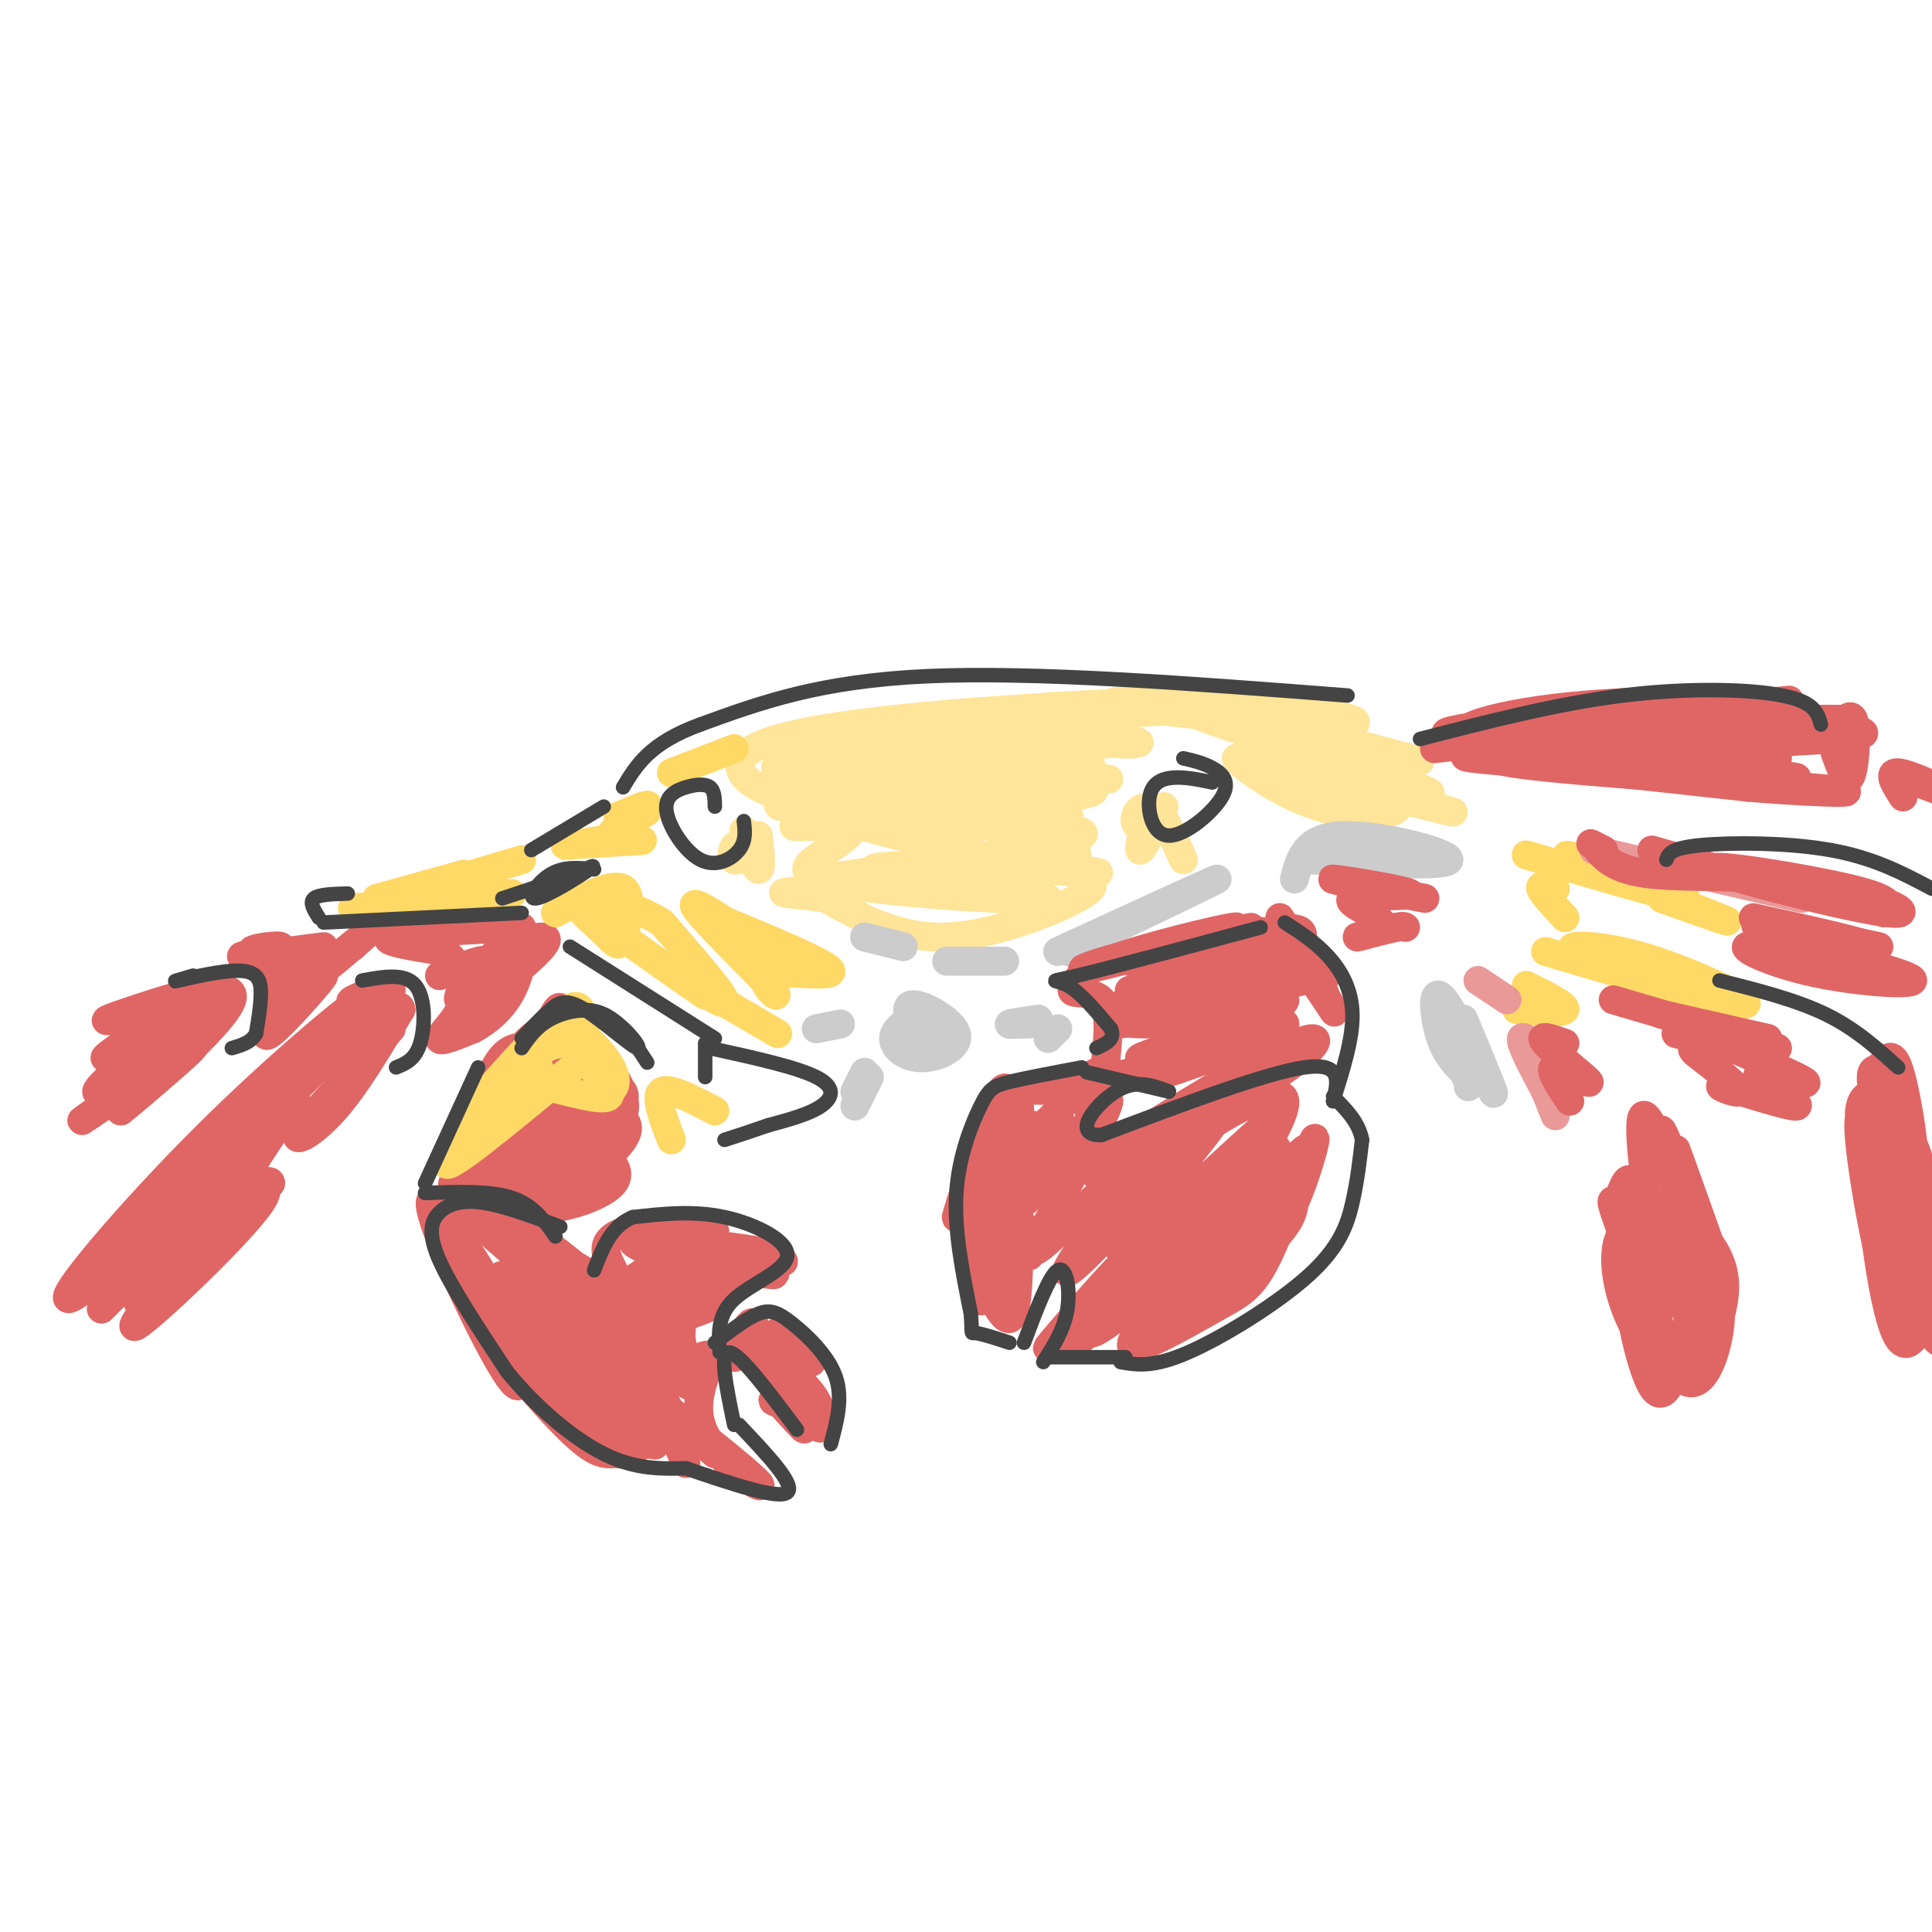 <svg viewBox='0 0 400 400' version='1.1' xmlns='http://www.w3.org/2000/svg' xmlns:xlink='http://www.w3.org/1999/xlink'><g fill='none' stroke='#e06666' stroke-width='6' stroke-linecap='round' stroke-linejoin='round'><path d='M214,233c-3.749,2.645 -7.498,5.291 -10,10c-2.502,4.709 -3.756,11.483 -3,13c0.756,1.517 3.523,-2.223 6,-9c2.477,-6.777 4.664,-16.590 4,-18c-0.664,-1.410 -4.179,5.582 -6,14c-1.821,8.418 -1.949,18.262 -1,18c0.949,-0.262 2.974,-10.631 5,-21'/><path d='M209,240c-0.266,-3.345 -3.430,-1.209 -5,1c-1.570,2.209 -1.544,4.489 -2,7c-0.456,2.511 -1.392,5.253 0,11c1.392,5.747 5.112,14.499 7,14c1.888,-0.499 1.944,-10.250 2,-20'/><path d='M211,253c1.107,-0.699 2.874,7.552 2,7c-0.874,-0.552 -4.390,-9.907 -5,-15c-0.610,-5.093 1.688,-5.923 5,-9c3.312,-3.077 7.640,-8.402 6,-4c-1.640,4.402 -9.249,18.531 -7,17c2.249,-1.531 14.357,-18.723 17,-21c2.643,-2.277 -4.178,10.362 -11,23'/><path d='M218,251c-3.412,6.361 -6.443,10.764 -1,6c5.443,-4.764 19.358,-18.694 21,-19c1.642,-0.306 -8.989,13.012 -14,20c-5.011,6.988 -4.401,7.646 4,-1c8.401,-8.646 24.592,-26.596 23,-24c-1.592,2.596 -20.967,25.737 -19,26c1.967,0.263 25.276,-22.354 31,-27c5.724,-4.646 -6.138,8.677 -18,22'/><path d='M245,254c-7.561,8.866 -17.462,20.031 -10,13c7.462,-7.031 32.287,-32.260 29,-29c-3.287,3.260 -34.685,35.008 -41,40c-6.315,4.992 12.454,-16.771 14,-19c1.546,-2.229 -14.130,15.078 -18,19c-3.870,3.922 4.065,-5.539 12,-15'/><path d='M231,263c-2.754,2.816 -15.638,17.356 -14,16c1.638,-1.356 17.797,-18.608 19,-19c1.203,-0.392 -12.551,16.074 -10,16c2.551,-0.074 21.405,-16.690 23,-17c1.595,-0.310 -14.071,15.686 -14,18c0.071,2.314 15.877,-9.053 24,-16c8.123,-6.947 8.561,-9.473 9,-12'/><path d='M268,249c2.739,-6.050 5.086,-15.176 4,-13c-1.086,2.176 -5.605,15.655 -9,23c-3.395,7.345 -5.667,8.557 -10,11c-4.333,2.443 -10.729,6.119 -15,8c-4.271,1.881 -6.419,1.968 2,-8c8.419,-9.968 27.405,-29.991 30,-32c2.595,-2.009 -11.203,13.995 -25,30'/><path d='M245,268c-7.301,8.021 -13.055,13.073 -5,5c8.055,-8.073 29.918,-29.271 29,-28c-0.918,1.271 -24.617,25.011 -25,22c-0.383,-3.011 22.551,-32.772 22,-39c-0.551,-6.228 -24.586,11.078 -29,14c-4.414,2.922 10.793,-8.539 26,-20'/><path d='M263,222c-5.171,1.907 -31.097,16.676 -33,17c-1.903,0.324 20.219,-13.797 32,-20c11.781,-6.203 13.223,-4.486 6,1c-7.223,5.486 -23.112,14.743 -39,24'/><path d='M229,244c-5.769,0.463 -0.691,-10.381 -4,-15c-3.309,-4.619 -15.006,-3.013 -15,-3c0.006,0.013 11.716,-1.568 14,-2c2.284,-0.432 -4.858,0.284 -12,1'/><path d='M212,225c-3.526,4.752 -6.342,16.131 -7,18c-0.658,1.869 0.840,-5.773 1,-9c0.160,-3.227 -1.019,-2.040 -3,3c-1.981,5.040 -4.764,13.934 -5,15c-0.236,1.066 2.075,-5.695 3,-7c0.925,-1.305 0.462,2.848 0,7'/><path d='M201,252c0.274,7.242 0.960,21.848 3,16c2.040,-5.848 5.434,-32.152 5,-40c-0.434,-7.848 -4.695,2.758 -6,11c-1.305,8.242 0.348,14.121 2,20'/><path d='M205,259c1.502,5.174 4.258,8.108 4,9c-0.258,0.892 -3.531,-0.260 -4,-10c-0.469,-9.740 1.866,-28.069 3,-30c1.134,-1.931 1.067,12.534 1,27'/><path d='M94,248c0.756,7.587 1.512,15.175 1,15c-0.512,-0.175 -2.290,-8.111 -4,-12c-1.710,-3.889 -3.350,-3.730 0,5c3.350,8.730 11.692,26.031 15,30c3.308,3.969 1.583,-5.393 -2,-14c-3.583,-8.607 -9.024,-16.459 -10,-16c-0.976,0.459 2.512,9.230 6,18'/><path d='M100,274c4.805,7.778 13.819,18.223 19,23c5.181,4.777 6.530,3.885 9,4c2.470,0.115 6.060,1.235 -1,-5c-7.060,-6.235 -24.769,-19.826 -22,-18c2.769,1.826 26.015,19.069 30,21c3.985,1.931 -11.290,-11.448 -16,-15c-4.710,-3.552 1.145,2.724 7,9'/><path d='M126,293c3.727,3.857 9.546,9.000 8,4c-1.546,-5.000 -10.456,-20.144 -9,-19c1.456,1.144 13.276,18.577 15,19c1.724,0.423 -6.650,-16.165 -8,-18c-1.350,-1.835 4.325,11.082 10,24'/><path d='M148,301c-7.797,-6.758 -15.595,-13.515 -12,-11c3.595,2.515 18.582,14.303 21,17c2.418,2.697 -7.734,-3.697 -11,-10c-3.266,-6.303 0.352,-12.515 1,-15c0.648,-2.485 -1.676,-1.242 -4,0'/><path d='M143,282c-3.795,-0.685 -11.283,-2.398 -14,-3c-2.717,-0.602 -0.664,-0.093 5,3c5.664,3.093 14.938,8.771 7,3c-7.938,-5.771 -33.086,-22.990 -33,-21c0.086,1.990 25.408,23.190 26,24c0.592,0.810 -23.545,-18.768 -29,-23c-5.455,-4.232 7.773,6.884 21,18'/><path d='M126,283c5.787,5.031 9.756,8.608 3,3c-6.756,-5.608 -24.236,-20.402 -22,-18c2.236,2.402 24.188,21.998 24,22c-0.188,0.002 -22.514,-19.591 -25,-25c-2.486,-5.409 14.870,3.365 22,6c7.130,2.635 4.035,-0.867 -4,-6c-8.035,-5.133 -21.010,-11.895 -22,-12c-0.990,-0.105 10.005,6.448 21,13'/><path d='M123,266c5.167,3.714 7.584,6.500 2,2c-5.584,-4.500 -19.170,-16.286 -20,-16c-0.830,0.286 11.097,12.644 21,16c9.903,3.356 17.782,-2.289 18,-5c0.218,-2.711 -7.223,-2.489 -7,-2c0.223,0.489 8.112,1.244 16,2'/><path d='M153,263c5.314,0.743 10.600,1.601 5,0c-5.600,-1.601 -22.085,-5.662 -22,-6c0.085,-0.338 16.738,3.046 23,4c6.262,0.954 2.131,-0.523 -2,-2'/><path d='M157,259c-7.540,-1.239 -25.391,-3.338 -26,-2c-0.609,1.338 16.022,6.111 18,10c1.978,3.889 -10.698,6.893 -11,5c-0.302,-1.893 11.771,-8.684 14,-9c2.229,-0.316 -5.385,5.842 -13,12'/><path d='M139,275c1.818,-1.059 12.862,-9.706 13,-10c0.138,-0.294 -10.629,7.767 -12,9c-1.371,1.233 6.653,-4.360 6,-7c-0.653,-2.640 -9.984,-2.326 -11,-4c-1.016,-1.674 6.281,-5.335 8,-6c1.719,-0.665 -2.141,1.668 -6,4'/><path d='M137,261c-3.330,2.103 -8.655,5.360 -5,4c3.655,-1.360 16.289,-7.338 16,-10c-0.289,-2.662 -13.503,-2.009 -19,0c-5.497,2.009 -3.278,5.374 -2,8c1.278,2.626 1.613,4.515 4,5c2.387,0.485 6.825,-0.433 7,0c0.175,0.433 -3.912,2.216 -8,4'/><path d='M130,272c1.535,0.958 9.374,1.353 10,1c0.626,-0.353 -5.960,-1.454 -9,-1c-3.040,0.454 -2.533,2.464 0,3c2.533,0.536 7.091,-0.403 9,1c1.909,1.403 1.168,5.147 1,4c-0.168,-1.147 0.238,-7.185 0,-8c-0.238,-0.815 -1.119,3.592 -2,8'/><path d='M168,282c-3.863,-3.506 -7.726,-7.012 -7,-6c0.726,1.012 6.042,6.542 6,6c-0.042,-0.542 -5.440,-7.155 -6,-6c-0.560,1.155 3.720,10.077 8,19'/><path d='M169,295c1.696,2.270 1.936,-1.555 0,-5c-1.936,-3.445 -6.049,-6.509 -7,-6c-0.951,0.509 1.261,4.590 1,6c-0.261,1.410 -2.993,0.149 -3,0c-0.007,-0.149 2.712,0.815 3,0c0.288,-0.815 -1.856,-3.407 -4,-6'/><path d='M159,284c-1.665,-1.783 -3.828,-3.241 -2,-4c1.828,-0.759 7.646,-0.820 7,-1c-0.646,-0.180 -7.756,-0.480 -10,-1c-2.244,-0.520 0.378,-1.260 3,-2'/><path d='M157,276c-0.702,-0.643 -3.958,-1.250 -2,3c1.958,4.250 9.131,13.357 11,16c1.869,2.643 -1.565,-1.179 -5,-5'/><path d='M115,267c-10.013,-8.561 -20.026,-17.123 -18,-16c2.026,1.123 16.089,11.930 23,16c6.911,4.070 6.668,1.404 -1,-5c-7.668,-6.404 -22.762,-16.544 -25,-17c-2.238,-0.456 8.381,8.772 19,18'/><path d='M113,263c4.156,3.956 5.044,4.844 2,2c-3.044,-2.844 -10.022,-9.422 -17,-16'/><path d='M154,278c-1.000,1.667 -2.000,3.333 -2,3c0.000,-0.333 1.000,-2.667 2,-5'/><path d='M154,276c0.711,-1.444 1.489,-2.556 2,-2c0.511,0.556 0.756,2.778 1,5'/><path d='M115,276c-5.661,-4.589 -11.321,-9.179 -9,-6c2.321,3.179 12.625,14.125 13,15c0.375,0.875 -9.179,-8.321 -12,-11c-2.821,-2.679 1.089,1.161 5,5'/><path d='M125,221c-3.346,-3.651 -6.692,-7.301 -8,-10c-1.308,-2.699 -0.577,-4.445 -4,2c-3.423,6.445 -10.998,21.081 -13,27c-2.002,5.919 1.571,3.120 5,0c3.429,-3.120 6.715,-6.560 10,-10'/><path d='M115,230c2.202,-6.035 2.708,-16.122 0,-15c-2.708,1.122 -8.631,13.452 -11,19c-2.369,5.548 -1.185,4.315 3,2c4.185,-2.315 11.372,-5.712 14,-10c2.628,-4.288 0.699,-9.467 -2,-11c-2.699,-1.533 -6.166,0.581 -8,2c-1.834,1.419 -2.033,2.143 -3,5c-0.967,2.857 -2.703,7.848 -3,12c-0.297,4.152 0.843,7.464 3,9c2.157,1.536 5.331,1.296 9,-1c3.669,-2.296 7.835,-6.648 12,-11'/><path d='M129,231c1.275,-3.755 -1.537,-7.642 -3,-10c-1.463,-2.358 -1.576,-3.188 -5,-3c-3.424,0.188 -10.160,1.392 -14,4c-3.840,2.608 -4.783,6.619 -5,12c-0.217,5.381 0.294,12.133 6,11c5.706,-1.133 16.607,-10.149 20,-15c3.393,-4.851 -0.721,-5.535 -5,-6c-4.279,-0.465 -8.722,-0.710 -12,2c-3.278,2.710 -5.392,8.375 -7,13c-1.608,4.625 -2.709,8.209 1,8c3.709,-0.209 12.229,-4.210 17,-7c4.771,-2.790 5.792,-4.369 5,-6c-0.792,-1.631 -3.396,-3.316 -6,-5'/><path d='M121,229c-3.590,0.186 -9.564,3.152 -13,7c-3.436,3.848 -4.332,8.580 -3,11c1.332,2.420 4.892,2.529 10,0c5.108,-2.529 11.763,-7.696 14,-11c2.237,-3.304 0.055,-4.746 -3,-6c-3.055,-1.254 -6.984,-2.322 -11,0c-4.016,2.322 -8.119,8.032 -10,12c-1.881,3.968 -1.542,6.192 1,7c2.542,0.808 7.285,0.199 11,-2c3.715,-2.199 6.402,-5.987 8,-9c1.598,-3.013 2.109,-5.251 -1,-6c-3.109,-0.749 -9.837,-0.009 -14,2c-4.163,2.009 -5.761,5.288 -6,8c-0.239,2.712 0.880,4.856 2,7'/><path d='M106,249c3.804,0.328 12.313,-2.352 16,-5c3.687,-2.648 2.553,-5.262 1,-7c-1.553,-1.738 -3.526,-2.598 -6,-2c-2.474,0.598 -5.450,2.654 -7,5c-1.550,2.346 -1.674,4.981 -1,7c0.674,2.019 2.146,3.423 6,3c3.854,-0.423 10.090,-2.671 12,-5c1.910,-2.329 -0.507,-4.739 -2,-6c-1.493,-1.261 -2.063,-1.374 -5,-1c-2.937,0.374 -8.241,1.234 -11,4c-2.759,2.766 -2.974,7.437 -1,9c1.974,1.563 6.135,0.018 9,-3c2.865,-3.018 4.432,-7.509 6,-12'/><path d='M123,236c1.545,-4.286 2.407,-9.000 2,-13c-0.407,-4.000 -2.084,-7.285 -6,-7c-3.916,0.285 -10.073,4.140 -13,8c-2.927,3.860 -2.625,7.724 -2,10c0.625,2.276 1.573,2.964 3,3c1.427,0.036 3.333,-0.579 6,-3c2.667,-2.421 6.096,-6.649 7,-10c0.904,-3.351 -0.718,-5.825 -3,-7c-2.282,-1.175 -5.223,-1.050 -9,3c-3.777,4.050 -8.388,12.025 -13,20'/><path d='M95,240c1.164,1.184 10.575,-5.858 16,-12c5.425,-6.142 6.863,-11.386 7,-14c0.137,-2.614 -1.027,-2.597 -3,-2c-1.973,0.597 -4.756,1.776 -8,6c-3.244,4.224 -6.950,11.493 -9,16c-2.050,4.507 -2.444,6.252 2,4c4.444,-2.252 13.727,-8.501 16,-13c2.273,-4.499 -2.465,-7.250 -6,-8c-3.535,-0.750 -5.867,0.500 -8,5c-2.133,4.500 -4.066,12.250 -6,20'/><path d='M96,242c-1.000,3.500 -0.500,2.250 0,1'/><path d='M108,192c-12.167,0.583 -24.333,1.167 -27,2c-2.667,0.833 4.167,1.917 11,3'/><path d='M92,197c2.988,2.226 4.958,6.292 4,10c-0.958,3.708 -4.845,7.060 -5,8c-0.155,0.940 3.423,-0.530 7,-2'/><path d='M98,213c2.714,-1.442 5.999,-4.049 8,-8c2.001,-3.951 2.718,-9.248 2,-11c-0.718,-1.752 -2.870,0.042 -6,4c-3.130,3.958 -7.239,10.080 -4,9c3.239,-1.080 13.827,-9.362 15,-12c1.173,-2.638 -7.069,0.367 -12,4c-4.931,3.633 -6.552,7.895 -6,8c0.552,0.105 3.276,-3.948 6,-8'/><path d='M101,199c-0.667,-0.833 -5.333,1.083 -10,3'/><path d='M75,212c-20.732,20.381 -41.464,40.762 -36,35c5.464,-5.762 37.125,-37.667 37,-38c-0.125,-0.333 -32.036,30.905 -41,39c-8.964,8.095 5.018,-6.952 19,-22'/><path d='M54,226c8.342,-8.324 19.697,-18.134 18,-17c-1.697,1.134 -16.444,13.211 -32,29c-15.556,15.789 -31.919,35.289 -24,30c7.919,-5.289 40.120,-35.368 45,-39c4.880,-3.632 -17.560,19.184 -40,42'/><path d='M21,271c-0.091,0.239 19.680,-20.162 29,-30c9.320,-9.838 8.189,-9.111 3,-1c-5.189,8.111 -14.435,23.607 -18,28c-3.565,4.393 -1.447,-2.316 3,-8c4.447,-5.684 11.224,-10.342 18,-15'/><path d='M56,245c0.461,-1.540 -7.386,2.109 -7,2c0.386,-0.109 9.004,-3.977 5,2c-4.004,5.977 -20.630,21.798 -25,25c-4.370,3.202 3.516,-6.215 5,-9c1.484,-2.785 -3.433,1.061 -5,3c-1.567,1.939 0.217,1.969 2,2'/><path d='M31,270c0.833,-1.167 1.917,-5.083 3,-9'/><path d='M81,213c0.000,0.000 -19.000,21.000 -19,21'/><path d='M62,234c-2.022,3.311 2.422,1.089 7,-4c4.578,-5.089 9.289,-13.044 14,-21'/><path d='M83,209c-0.153,-2.400 -7.536,2.099 -8,2c-0.464,-0.099 5.990,-4.796 6,-6c0.010,-1.204 -6.426,1.085 -8,2c-1.574,0.915 1.713,0.458 5,0'/><path d='M39,207c-9.489,6.311 -18.978,12.622 -17,12c1.978,-0.622 15.422,-8.178 19,-10c3.578,-1.822 -2.711,2.089 -9,6'/><path d='M32,215c-5.593,4.438 -15.076,12.535 -11,11c4.076,-1.535 21.711,-12.700 20,-11c-1.711,1.700 -22.768,16.265 -24,17c-1.232,0.735 17.362,-12.362 22,-15c4.638,-2.638 -4.681,5.181 -14,13'/><path d='M25,230c4.133,-3.274 21.467,-17.960 23,-23c1.533,-5.040 -12.733,-0.433 -20,2c-7.267,2.433 -7.533,2.694 -3,2c4.533,-0.694 13.867,-2.341 15,-2c1.133,0.341 -5.933,2.671 -13,5'/><path d='M67,196c-8.348,1.082 -16.696,2.165 -17,2c-0.304,-0.165 7.435,-1.577 8,-2c0.565,-0.423 -6.044,0.144 -6,1c0.044,0.856 6.743,2.000 10,3c3.257,1.000 3.074,1.857 2,3c-1.074,1.143 -3.037,2.571 -5,4'/><path d='M59,207c-2.320,3.123 -5.619,8.931 -3,7c2.619,-1.931 11.156,-11.600 11,-12c-0.156,-0.400 -9.003,8.469 -11,9c-1.997,0.531 2.858,-7.277 4,-10c1.142,-2.723 -1.429,-0.362 -4,2'/><path d='M56,203c-0.563,1.616 0.029,4.657 5,2c4.971,-2.657 14.322,-11.011 14,-11c-0.322,0.011 -10.318,8.388 -11,9c-0.682,0.612 7.948,-6.539 11,-9c3.052,-2.461 0.526,-0.230 -2,2'/><path d='M73,196c-1.500,1.000 -4.250,2.500 -7,4'/></g>
<g fill='none' stroke='#ffe599' stroke-width='6' stroke-linecap='round' stroke-linejoin='round'><path d='M224,182c2.022,0.622 4.044,1.244 -1,4c-5.044,2.756 -17.156,7.644 -27,8c-9.844,0.356 -17.422,-3.822 -25,-8'/><path d='M171,186c-7.631,-1.357 -14.208,-0.750 -2,-2c12.208,-1.250 43.202,-4.357 47,-5c3.798,-0.643 -19.601,1.179 -43,3'/><path d='M173,182c8.993,-1.109 52.976,-5.383 50,-5c-2.976,0.383 -52.911,5.422 -53,5c-0.089,-0.422 49.668,-6.306 54,-9c4.332,-2.694 -36.762,-2.198 -52,-2c-15.238,0.198 -4.619,0.099 6,0'/><path d='M178,171c10.558,0.002 33.952,0.008 41,-1c7.048,-1.008 -2.251,-3.031 -18,-3c-15.749,0.031 -37.950,2.115 -32,2c5.950,-0.115 40.050,-2.428 52,-4c11.950,-1.572 1.749,-2.402 -7,-3c-8.749,-0.598 -16.046,-0.964 -23,0c-6.954,0.964 -13.565,3.260 -16,5c-2.435,1.740 -0.696,2.926 7,5c7.696,2.074 21.348,5.037 35,8'/><path d='M217,180c9.517,1.341 15.811,0.695 4,0c-11.811,-0.695 -41.727,-1.438 -40,0c1.727,1.438 35.095,5.057 36,6c0.905,0.943 -30.654,-0.788 -43,-3c-12.346,-2.212 -5.478,-4.903 -1,-8c4.478,-3.097 6.565,-6.599 5,-8c-1.565,-1.401 -6.783,-0.700 -12,0'/><path d='M166,167c-1.570,1.359 0.505,4.756 7,3c6.495,-1.756 17.411,-8.667 14,-9c-3.411,-0.333 -21.149,5.910 -25,6c-3.851,0.090 6.185,-5.974 18,-8c11.815,-2.026 25.407,-0.013 39,2'/><path d='M219,161c10.073,0.406 15.754,0.421 4,0c-11.754,-0.421 -40.944,-1.278 -37,-2c3.944,-0.722 41.024,-1.310 40,0c-1.024,1.310 -40.150,4.517 -46,4c-5.850,-0.517 21.575,-4.759 49,-9'/><path d='M229,154c9.264,-1.189 7.922,0.340 3,0c-4.922,-0.340 -13.426,-2.547 -30,-1c-16.574,1.547 -41.217,6.848 -33,6c8.217,-0.848 49.295,-7.846 59,-11c9.705,-3.154 -11.964,-2.465 -32,1c-20.036,3.465 -38.439,9.704 -35,10c3.439,0.296 28.719,-5.352 54,-11'/><path d='M215,148c14.505,-2.384 23.768,-2.843 9,-2c-14.768,0.843 -53.567,2.989 -66,8c-12.433,5.011 1.499,12.888 15,12c13.501,-0.888 26.572,-10.539 36,-15c9.428,-4.461 15.214,-3.730 21,-3'/><path d='M230,148c10.306,-0.932 25.571,-1.764 37,-1c11.429,0.764 19.022,3.122 9,3c-10.022,-0.122 -37.660,-2.725 -44,-4c-6.340,-1.275 8.617,-1.221 19,0c10.383,1.221 16.191,3.611 22,6'/><path d='M273,152c11.083,2.915 27.792,7.203 18,5c-9.792,-2.203 -46.085,-10.897 -43,-9c3.085,1.897 45.549,14.385 48,16c2.451,1.615 -35.109,-7.642 -38,-8c-2.891,-0.358 28.888,8.183 39,11c10.112,2.817 -1.444,-0.092 -13,-3'/><path d='M284,164c-7.108,-1.475 -18.380,-3.663 -19,-3c-0.620,0.663 9.410,4.179 13,6c3.590,1.821 0.740,1.949 -4,0c-4.740,-1.949 -11.370,-5.974 -18,-10'/><path d='M256,157c-0.190,0.655 8.333,7.292 17,10c8.667,2.708 17.476,1.488 16,0c-1.476,-1.488 -13.238,-3.244 -25,-5'/><path d='M241,167c-2.317,4.748 -4.635,9.496 -5,9c-0.365,-0.496 1.222,-6.236 1,-8c-0.222,-1.764 -2.252,0.448 -2,2c0.252,1.552 2.786,2.443 4,2c1.214,-0.443 1.107,-2.222 1,-4'/><path d='M240,168c1.000,1.000 3.000,5.500 5,10'/><path d='M157,173c0.388,3.635 0.775,7.270 0,7c-0.775,-0.270 -2.713,-4.443 -4,-5c-1.287,-0.557 -1.923,2.504 -1,3c0.923,0.496 3.407,-1.573 4,-3c0.593,-1.427 -0.703,-2.214 -2,-3'/></g>
<g fill='none' stroke='#ffd966' stroke-width='6' stroke-linecap='round' stroke-linejoin='round'><path d='M130,173c0.000,0.000 -12.000,2.000 -12,2'/><path d='M133,174c0.000,0.000 -16.000,1.000 -16,1'/><path d='M134,168c-3.867,2.289 -7.733,4.578 -7,4c0.733,-0.578 6.067,-4.022 7,-5c0.933,-0.978 -2.533,0.511 -6,2'/><path d='M152,155c0.000,0.000 -13.000,5.000 -13,5'/><path d='M108,178c0.000,0.000 -27.000,8.000 -27,8'/><path d='M96,181c0.000,0.000 -18.000,5.000 -18,5'/><path d='M100,186c0.000,0.000 -27.000,2.000 -27,2'/><path d='M106,185c0.000,0.000 -33.000,3.000 -33,3'/><path d='M316,177c14.179,4.177 28.357,8.354 32,9c3.643,0.646 -3.250,-2.239 -11,-5c-7.750,-2.761 -16.356,-5.397 -11,-3c5.356,2.397 24.673,9.828 30,12c5.327,2.172 -3.337,-0.914 -12,-4'/><path d='M322,184c-1.667,-0.500 -3.333,-1.000 -3,0c0.333,1.000 2.667,3.500 5,6'/><path d='M320,197c18.833,5.565 37.667,11.131 41,11c3.333,-0.131 -8.833,-5.958 -18,-9c-9.167,-3.042 -15.333,-3.298 -17,-3c-1.667,0.298 1.167,1.149 4,2'/><path d='M316,204c4.167,2.083 8.333,4.167 8,5c-0.333,0.833 -5.167,0.417 -10,0'/><path d='M113,215c-9.179,9.548 -18.357,19.095 -17,17c1.357,-2.095 13.250,-15.833 19,-21c5.750,-5.167 5.357,-1.762 6,2c0.643,3.762 2.321,7.881 4,12'/><path d='M125,225c1.466,1.699 3.131,-0.055 2,-3c-1.131,-2.945 -5.058,-7.082 -8,-9c-2.942,-1.918 -4.899,-1.616 -2,2c2.899,3.616 10.653,10.547 9,12c-1.653,1.453 -12.714,-2.570 -18,-3c-5.286,-0.430 -4.796,2.734 -4,4c0.796,1.266 1.898,0.633 3,0'/><path d='M107,228c1.396,0.124 3.384,0.435 3,0c-0.384,-0.435 -3.142,-1.617 -8,2c-4.858,3.617 -11.817,12.033 -9,11c2.817,-1.033 15.408,-11.517 28,-22'/><path d='M121,219c2.578,-4.178 -4.978,-3.622 -8,-2c-3.022,1.622 -1.511,4.311 0,7'/><path d='M148,230c-4.750,-2.500 -9.500,-5.000 -11,-4c-1.500,1.000 0.250,5.500 2,10'/><path d='M161,214c-6.533,-3.844 -13.067,-7.689 -14,-8c-0.933,-0.311 3.733,2.911 3,1c-0.733,-1.911 -6.867,-8.956 -13,-16'/><path d='M137,191c-6.156,-3.956 -15.044,-5.844 -14,-3c1.044,2.844 12.022,10.422 23,18'/><path d='M146,206c-1.720,-0.958 -17.519,-12.353 -23,-16c-5.481,-3.647 -0.644,0.456 2,3c2.644,2.544 3.097,3.531 4,1c0.903,-2.531 2.258,-8.580 0,-10c-2.258,-1.420 -8.129,1.790 -14,5'/><path d='M146,189c12.641,5.198 25.282,10.396 26,12c0.718,1.604 -10.488,-0.384 -13,1c-2.512,1.384 3.670,6.142 1,3c-2.670,-3.142 -14.191,-14.183 -16,-17c-1.809,-2.817 6.096,2.592 14,8'/><path d='M158,196c3.378,2.044 4.822,3.156 5,3c0.178,-0.156 -0.911,-1.578 -2,-3'/><path d='M195,212c0.000,0.000 0.100,0.100 0.1,0.1'/></g>
<g fill='none' stroke='#cccccc' stroke-width='6' stroke-linecap='round' stroke-linejoin='round'><path d='M195,211c-2.841,-0.088 -5.683,-0.175 -6,1c-0.317,1.175 1.890,3.613 3,3c1.110,-0.613 1.122,-4.278 0,-5c-1.122,-0.722 -3.379,1.498 -2,3c1.379,1.502 6.394,2.286 7,2c0.606,-0.286 -3.197,-1.643 -7,-3'/><path d='M215,211c-2.833,0.417 -5.667,0.833 -6,1c-0.333,0.167 1.833,0.083 4,0'/><path d='M179,222c0.000,0.000 -2.000,4.000 -2,4'/><path d='M221,197c15.667,-7.500 31.333,-15.000 31,-15c-0.333,0.000 -16.667,7.500 -33,15'/><path d='M271,178c14.467,0.756 28.933,1.511 29,0c0.067,-1.511 -14.267,-5.289 -22,-5c-7.733,0.289 -8.867,4.644 -10,9'/><path d='M208,199c0.000,0.000 -12.000,0.000 -12,0'/><path d='M187,196c0.000,0.000 -8.000,-2.000 -8,-2'/><path d='M196,214c-1.864,-1.575 -3.728,-3.150 -6,-3c-2.272,0.150 -4.951,2.024 -5,4c-0.049,1.976 2.533,4.056 6,4c3.467,-0.056 7.818,-2.246 7,-5c-0.818,-2.754 -6.805,-6.073 -9,-6c-2.195,0.073 -0.597,3.536 1,7'/><path d='M219,213c0.000,0.000 -2.000,2.000 -2,2'/><path d='M180,223c0.000,0.000 -3.000,6.000 -3,6'/><path d='M174,212c0.000,0.000 -5.000,1.000 -5,1'/><path d='M303,211c3.607,8.649 7.214,17.298 6,15c-1.214,-2.298 -7.250,-15.542 -10,-19c-2.750,-3.458 -2.214,2.869 -1,7c1.214,4.131 3.107,6.065 5,8'/><path d='M303,222c1.000,1.833 1.000,2.417 1,3'/></g>
<g fill='none' stroke='#ea9999' stroke-width='6' stroke-linecap='round' stroke-linejoin='round'><path d='M322,220c-3.333,-3.000 -6.667,-6.000 -7,-5c-0.333,1.000 2.333,6.000 5,11'/><path d='M322,231c0.000,0.000 -4.000,-10.000 -4,-10'/><path d='M312,207c0.000,0.000 -6.000,-4.000 -6,-4'/><path d='M378,185c0.000,0.000 -22.000,-3.000 -22,-3'/><path d='M373,186c0.000,0.000 -43.000,-10.000 -43,-10'/></g>
<g fill='none' stroke='#e06666' stroke-width='6' stroke-linecap='round' stroke-linejoin='round'><path d='M366,215c0.000,0.000 -22.000,-5.000 -22,-5'/><path d='M368,217c0.000,0.000 -34.000,-10.000 -34,-10'/><path d='M347,212c9.151,3.911 18.303,7.821 23,10c4.697,2.179 4.941,2.625 2,2c-2.941,-0.625 -9.067,-2.322 -8,-1c1.067,1.322 9.327,5.664 8,6c-1.327,0.336 -12.242,-3.333 -15,-4c-2.758,-0.667 2.641,1.666 3,1c0.359,-0.666 -4.320,-4.333 -9,-8'/><path d='M351,218c-1.333,-1.333 -0.167,-0.667 1,0'/><path d='M355,216c0.000,0.000 -8.000,-2.000 -8,-2'/><path d='M324,216c-2.935,-1.036 -5.869,-2.071 -4,0c1.869,2.071 8.542,7.250 9,8c0.458,0.750 -5.298,-2.929 -7,-3c-1.702,-0.071 0.649,3.464 3,7'/><path d='M347,238c4.988,13.875 9.976,27.750 8,23c-1.976,-4.750 -10.917,-28.125 -11,-27c-0.083,1.125 8.690,26.750 10,31c1.310,4.250 -4.845,-12.875 -11,-30'/><path d='M343,235c-2.691,-5.998 -3.918,-5.991 -3,4c0.918,9.991 3.982,29.968 4,31c0.018,1.032 -3.009,-16.882 -5,-23c-1.991,-6.118 -2.947,-0.441 -4,1c-1.053,1.441 -2.203,-1.355 0,5c2.203,6.355 7.758,21.860 11,27c3.242,5.140 4.170,-0.084 5,-4c0.830,-3.916 1.563,-6.524 0,-11c-1.563,-4.476 -5.421,-10.820 -8,-12c-2.579,-1.180 -3.880,2.806 -4,6c-0.120,3.194 0.940,5.597 2,8'/><path d='M341,267c1.722,5.311 5.026,14.590 8,16c2.974,1.410 5.619,-5.049 7,-10c1.381,-4.951 1.497,-8.393 0,-12c-1.497,-3.607 -4.606,-7.379 -8,-8c-3.394,-0.621 -7.074,1.909 -9,4c-1.926,2.091 -2.097,3.742 0,10c2.097,6.258 6.462,17.123 10,19c3.538,1.877 6.248,-5.235 7,-11c0.752,-5.765 -0.456,-10.183 -3,-14c-2.544,-3.817 -6.424,-7.033 -10,-8c-3.576,-0.967 -6.847,0.317 -8,4c-1.153,3.683 -0.186,9.767 2,15c2.186,5.233 5.593,9.617 9,14'/><path d='M346,286c2.466,0.355 4.132,-5.758 4,-11c-0.132,-5.242 -2.062,-9.613 -3,-12c-0.938,-2.387 -0.885,-2.789 -3,-4c-2.115,-1.211 -6.397,-3.231 -7,3c-0.603,6.231 2.472,20.714 5,25c2.528,4.286 4.510,-1.626 6,-7c1.490,-5.374 2.489,-10.209 2,-15c-0.489,-4.791 -2.465,-9.538 -5,-13c-2.535,-3.462 -5.628,-5.639 -7,-5c-1.372,0.639 -1.023,4.095 2,10c3.023,5.905 8.721,14.259 11,17c2.279,2.741 1.140,-0.129 0,-3'/><path d='M391,229c-0.095,-3.145 -0.189,-6.290 1,-3c1.189,3.290 3.663,13.015 4,12c0.337,-1.015 -1.462,-12.769 -3,-17c-1.538,-4.231 -2.815,-0.938 -4,0c-1.185,0.938 -2.276,-0.481 -1,7c1.276,7.481 4.921,23.860 7,29c2.079,5.140 2.594,-0.960 2,-7c-0.594,-6.040 -2.297,-12.020 -4,-18'/><path d='M393,232c-0.786,-3.569 -0.750,-3.491 -2,-4c-1.250,-0.509 -3.786,-1.604 -2,9c1.786,10.604 7.893,32.906 11,39c3.107,6.094 3.215,-4.022 3,-11c-0.215,-6.978 -0.753,-10.819 -3,-16c-2.247,-5.181 -6.201,-11.703 -9,-15c-2.799,-3.297 -4.441,-3.368 -4,7c0.441,10.368 2.965,31.176 6,36c3.035,4.824 6.581,-6.336 7,-14c0.419,-7.664 -2.291,-11.832 -5,-16'/><path d='M395,247c-1.783,-4.593 -3.740,-8.075 -6,-12c-2.260,-3.925 -4.821,-8.292 -4,1c0.821,9.292 5.025,32.241 8,36c2.975,3.759 4.722,-11.674 5,-21c0.278,-9.326 -0.912,-12.545 -3,-16c-2.088,-3.455 -5.073,-7.147 -7,-8c-1.927,-0.853 -2.795,1.132 -3,3c-0.205,1.868 0.252,3.618 2,6c1.748,2.382 4.785,5.395 6,6c1.215,0.605 0.607,-1.197 0,-3'/><path d='M390,189c1.359,-1.340 2.718,-2.680 -7,-5c-9.718,-2.320 -30.513,-5.619 -28,-4c2.513,1.619 28.333,8.156 36,9c7.667,0.844 -2.821,-4.003 -15,-6c-12.179,-1.997 -26.051,-1.142 -34,-2c-7.949,-0.858 -9.974,-3.429 -12,-6'/><path d='M330,175c-1.667,-0.833 0.167,0.083 2,1'/><path d='M389,196c-14.180,-3.038 -28.361,-6.077 -25,-4c3.361,2.077 24.262,9.269 25,10c0.738,0.731 -18.689,-5.000 -25,-6c-6.311,-1.000 0.493,2.731 10,5c9.507,2.269 21.716,3.077 22,2c0.284,-1.077 -11.358,-4.038 -23,-7'/><path d='M373,196c0.600,-0.822 13.600,0.622 14,0c0.400,-0.622 -11.800,-3.311 -24,-6'/><path d='M363,182c0.000,0.000 -21.000,-6.000 -21,-6'/><path d='M368,157c-36.500,-0.643 -73.000,-1.286 -63,0c10.000,1.286 66.500,4.500 67,4c0.500,-0.500 -55.000,-4.714 -66,-5c-11.000,-0.286 22.500,3.357 56,7'/><path d='M362,163c16.415,1.399 29.451,1.398 12,0c-17.451,-1.398 -65.389,-4.192 -64,-6c1.389,-1.808 52.104,-2.629 69,-4c16.896,-1.371 -0.028,-3.292 -22,-3c-21.972,0.292 -48.992,2.798 -47,3c1.992,0.202 32.996,-1.899 64,-4'/><path d='M374,149c11.797,-0.398 9.290,0.608 3,0c-6.290,-0.608 -16.363,-2.831 -36,-2c-19.637,0.831 -48.836,4.714 -40,5c8.836,0.286 55.709,-3.027 65,-5c9.291,-1.973 -18.998,-2.608 -38,-1c-19.002,1.608 -28.715,5.459 -23,6c5.715,0.541 26.857,-2.230 48,-5'/><path d='M353,147c12.444,-1.356 19.556,-2.244 17,-2c-2.556,0.244 -14.778,1.622 -27,3'/><path d='M397,162c3.667,1.400 7.333,2.800 6,2c-1.333,-0.800 -7.667,-3.800 -10,-4c-2.333,-0.200 -0.667,2.400 1,5'/><path d='M379,153c1.511,4.600 3.022,9.200 4,8c0.978,-1.200 1.422,-8.200 1,-11c-0.422,-2.800 -1.711,-1.400 -3,0'/><path d='M341,150c0.000,0.000 -28.000,3.000 -28,3'/><path d='M306,154c0.000,0.000 -9.000,1.000 -9,1'/><path d='M295,186c-10.269,-2.033 -20.538,-4.067 -19,-4c1.538,0.067 14.885,2.233 16,3c1.115,0.767 -10.000,0.133 -12,1c-2.000,0.867 5.115,3.233 6,5c0.885,1.767 -4.462,2.933 -5,3c-0.538,0.067 3.731,-0.967 8,-2'/><path d='M289,192c1.667,-0.333 1.833,-0.167 2,0'/><path d='M259,192c-9.935,2.030 -19.869,4.061 -27,6c-7.131,1.939 -11.458,3.788 -4,2c7.458,-1.788 26.700,-7.212 28,-8c1.300,-0.788 -15.343,3.061 -24,6c-8.657,2.939 -9.329,4.970 -10,7'/><path d='M222,205c-0.267,1.000 4.067,0.000 6,2c1.933,2.000 1.467,7.000 1,12'/><path d='M229,219c0.001,2.349 -0.497,2.221 -2,3c-1.503,0.779 -4.011,2.467 3,1c7.011,-1.467 23.541,-6.087 25,-6c1.459,0.087 -12.155,4.882 -16,6c-3.845,1.118 2.077,-1.441 8,-4'/><path d='M247,219c7.755,-2.856 23.142,-7.997 18,-7c-5.142,0.997 -30.814,8.132 -29,7c1.814,-1.132 31.115,-10.530 30,-12c-1.115,-1.470 -32.646,4.989 -34,5c-1.354,0.011 27.470,-6.425 38,-9c10.530,-2.575 2.765,-1.287 -5,0'/><path d='M265,203c-11.093,1.845 -36.326,6.459 -33,5c3.326,-1.459 35.211,-8.989 37,-10c1.789,-1.011 -26.518,4.497 -31,4c-4.482,-0.497 14.862,-6.999 24,-9c9.138,-2.001 8.069,0.500 7,3'/><path d='M269,196c2.968,4.053 6.886,12.685 5,10c-1.886,-2.685 -9.578,-16.689 -9,-16c0.578,0.689 9.425,16.070 11,19c1.575,2.930 -4.121,-6.591 -8,-11c-3.879,-4.409 -5.939,-3.704 -8,-3'/><path d='M260,195c-1.744,0.714 -2.103,4.001 -2,6c0.103,1.999 0.668,2.712 3,2c2.332,-0.712 6.432,-2.848 7,-5c0.568,-2.152 -2.395,-4.320 -6,-5c-3.605,-0.680 -7.853,0.127 -15,2c-7.147,1.873 -17.193,4.812 -11,4c6.193,-0.812 28.627,-5.375 31,-5c2.373,0.375 -15.313,5.687 -33,11'/><path d='M234,205c-1.851,0.649 10.021,-3.229 12,-3c1.979,0.229 -5.933,4.567 -10,7c-4.067,2.433 -4.287,2.963 1,3c5.287,0.037 16.082,-0.418 19,-1c2.918,-0.582 -2.041,-1.291 -7,-2'/><path d='M268,194c0.000,0.000 -28.000,9.000 -28,9'/></g>
<g fill='none' stroke='#444444' stroke-width='3' stroke-linecap='round' stroke-linejoin='round'><path d='M40,202c-2.613,0.750 -5.226,1.500 -3,1c2.226,-0.500 9.292,-2.250 13,-2c3.708,0.250 4.060,2.500 4,5c-0.060,2.500 -0.530,5.250 -1,8'/><path d='M53,214c-1.000,1.833 -3.000,2.417 -5,3'/><path d='M75,203c4.422,-0.800 8.844,-1.600 11,1c2.156,2.600 2.044,8.600 1,12c-1.044,3.400 -3.022,4.200 -5,5'/><path d='M72,185c-3.000,0.083 -6.000,0.167 -7,1c-1.000,0.833 0.000,2.417 1,4'/><path d='M108,189c0.000,0.000 -41.000,2.000 -41,2'/><path d='M123,180c-3.119,-0.327 -6.238,-0.655 -9,1c-2.762,1.655 -5.167,5.292 -3,5c2.167,-0.292 8.905,-4.512 11,-6c2.095,-1.488 -0.452,-0.244 -3,1'/><path d='M119,181c-3.000,1.000 -9.000,3.000 -15,5'/><path d='M118,196c0.000,0.000 30.000,19.000 30,19'/><path d='M146,216c0.000,0.000 0.000,7.000 0,7'/><path d='M147,217c8.933,1.956 17.867,3.911 22,6c4.133,2.089 3.467,4.311 1,6c-2.467,1.689 -6.733,2.844 -11,4'/><path d='M159,233c-3.333,1.167 -6.167,2.083 -9,3'/><path d='M134,220c-2.711,-4.200 -5.422,-8.400 -9,-10c-3.578,-1.600 -8.022,-0.600 -11,1c-2.978,1.600 -4.489,3.800 -6,6'/><path d='M108,215c2.113,-2.236 4.226,-4.472 6,-6c1.774,-1.528 3.207,-2.348 7,0c3.793,2.348 9.944,7.863 11,8c1.056,0.137 -2.984,-5.104 -7,-7c-4.016,-1.896 -8.008,-0.448 -12,1'/><path d='M99,221c0.000,0.000 -11.000,24.000 -11,24'/><path d='M88,247c6.750,-0.250 13.500,-0.500 18,1c4.500,1.500 6.750,4.750 9,8'/><path d='M116,254c-5.827,-2.179 -11.655,-4.357 -16,-5c-4.345,-0.643 -7.208,0.250 -9,2c-1.792,1.750 -2.512,4.357 0,10c2.512,5.643 8.256,14.321 14,23'/><path d='M105,284c5.867,7.222 13.533,13.778 20,17c6.467,3.222 11.733,3.111 17,3'/><path d='M142,304c9.583,3.250 19.167,6.500 21,5c1.833,-1.500 -4.083,-7.750 -10,-14'/><path d='M152,295c-1.583,-7.583 -3.167,-15.167 -1,-15c2.167,0.167 8.083,8.083 14,16'/><path d='M148,278c3.286,-2.518 6.571,-5.036 9,-6c2.429,-0.964 4.000,-0.375 7,2c3.000,2.375 7.429,6.536 9,11c1.571,4.464 0.286,9.232 -1,14'/><path d='M149,280c-0.250,-3.869 -0.500,-7.738 3,-11c3.500,-3.262 10.750,-5.917 11,-9c0.250,-3.083 -6.500,-6.595 -13,-8c-6.500,-1.405 -12.750,-0.702 -19,0'/><path d='M131,252c-4.500,1.833 -6.250,6.417 -8,11'/><path d='M224,221c-5.827,1.089 -11.655,2.179 -15,3c-3.345,0.821 -4.208,1.375 -6,5c-1.792,3.625 -4.512,10.321 -5,18c-0.488,7.679 1.256,16.339 3,25'/><path d='M201,272c0.378,4.689 -0.178,3.911 1,4c1.178,0.089 4.089,1.044 7,2'/><path d='M212,278c2.622,-6.978 5.244,-13.956 7,-15c1.756,-1.044 2.644,3.844 2,8c-0.644,4.156 -2.822,7.578 -5,11'/><path d='M217,281c0.000,0.000 16.000,0.000 16,0'/><path d='M232,282c3.345,0.595 6.690,1.190 14,-2c7.310,-3.190 18.583,-10.167 25,-16c6.417,-5.833 7.976,-10.524 9,-15c1.024,-4.476 1.512,-8.738 2,-13'/><path d='M282,236c-0.667,-3.667 -3.333,-6.333 -6,-9'/><path d='M276,228c1.000,-4.083 2.000,-8.167 -6,-7c-8.000,1.167 -25.000,7.583 -42,14'/><path d='M228,235c-6.356,0.178 -1.244,-6.378 3,-9c4.244,-2.622 7.622,-1.311 11,0'/><path d='M242,226c0.000,0.000 -17.000,-4.000 -17,-4'/><path d='M261,192c-15.622,4.200 -31.244,8.400 -38,10c-6.756,1.600 -4.644,0.600 -2,2c2.644,1.400 5.822,5.200 9,9'/><path d='M230,213c1.000,2.167 -1.000,3.083 -3,4'/><path d='M266,191c3.156,2.022 6.311,4.044 9,7c2.689,2.956 4.911,6.844 5,12c0.089,5.156 -1.956,11.578 -4,18'/><path d='M279,144c-32.333,-2.500 -64.667,-5.000 -87,-4c-22.333,1.000 -34.667,5.500 -47,10'/><path d='M145,150c-10.500,3.833 -13.250,8.417 -16,13'/><path d='M125,167c0.000,0.000 -15.000,9.000 -15,9'/><path d='M251,162c-2.785,-0.580 -5.569,-1.160 -8,-1c-2.431,0.160 -4.508,1.059 -5,4c-0.492,2.941 0.600,7.922 4,8c3.400,0.078 9.108,-4.748 11,-8c1.892,-3.252 -0.031,-4.929 -2,-6c-1.969,-1.071 -3.985,-1.535 -6,-2'/><path d='M148,167c-0.018,-1.622 -0.036,-3.244 -1,-4c-0.964,-0.756 -2.874,-0.647 -5,0c-2.126,0.647 -4.467,1.833 -4,5c0.467,3.167 3.741,8.314 7,10c3.259,1.686 6.503,-0.090 8,-2c1.497,-1.910 1.249,-3.955 1,-6'/><path d='M294,153c14.244,-3.667 28.489,-7.333 42,-9c13.511,-1.667 26.289,-1.333 33,0c6.711,1.333 7.356,3.667 8,6'/><path d='M345,178c0.422,-1.200 0.844,-2.400 7,-3c6.156,-0.600 18.044,-0.600 27,1c8.956,1.600 14.978,4.800 21,8'/><path d='M356,203c7.917,2.000 15.833,4.000 22,7c6.167,3.000 10.583,7.000 15,11'/></g>
</svg>